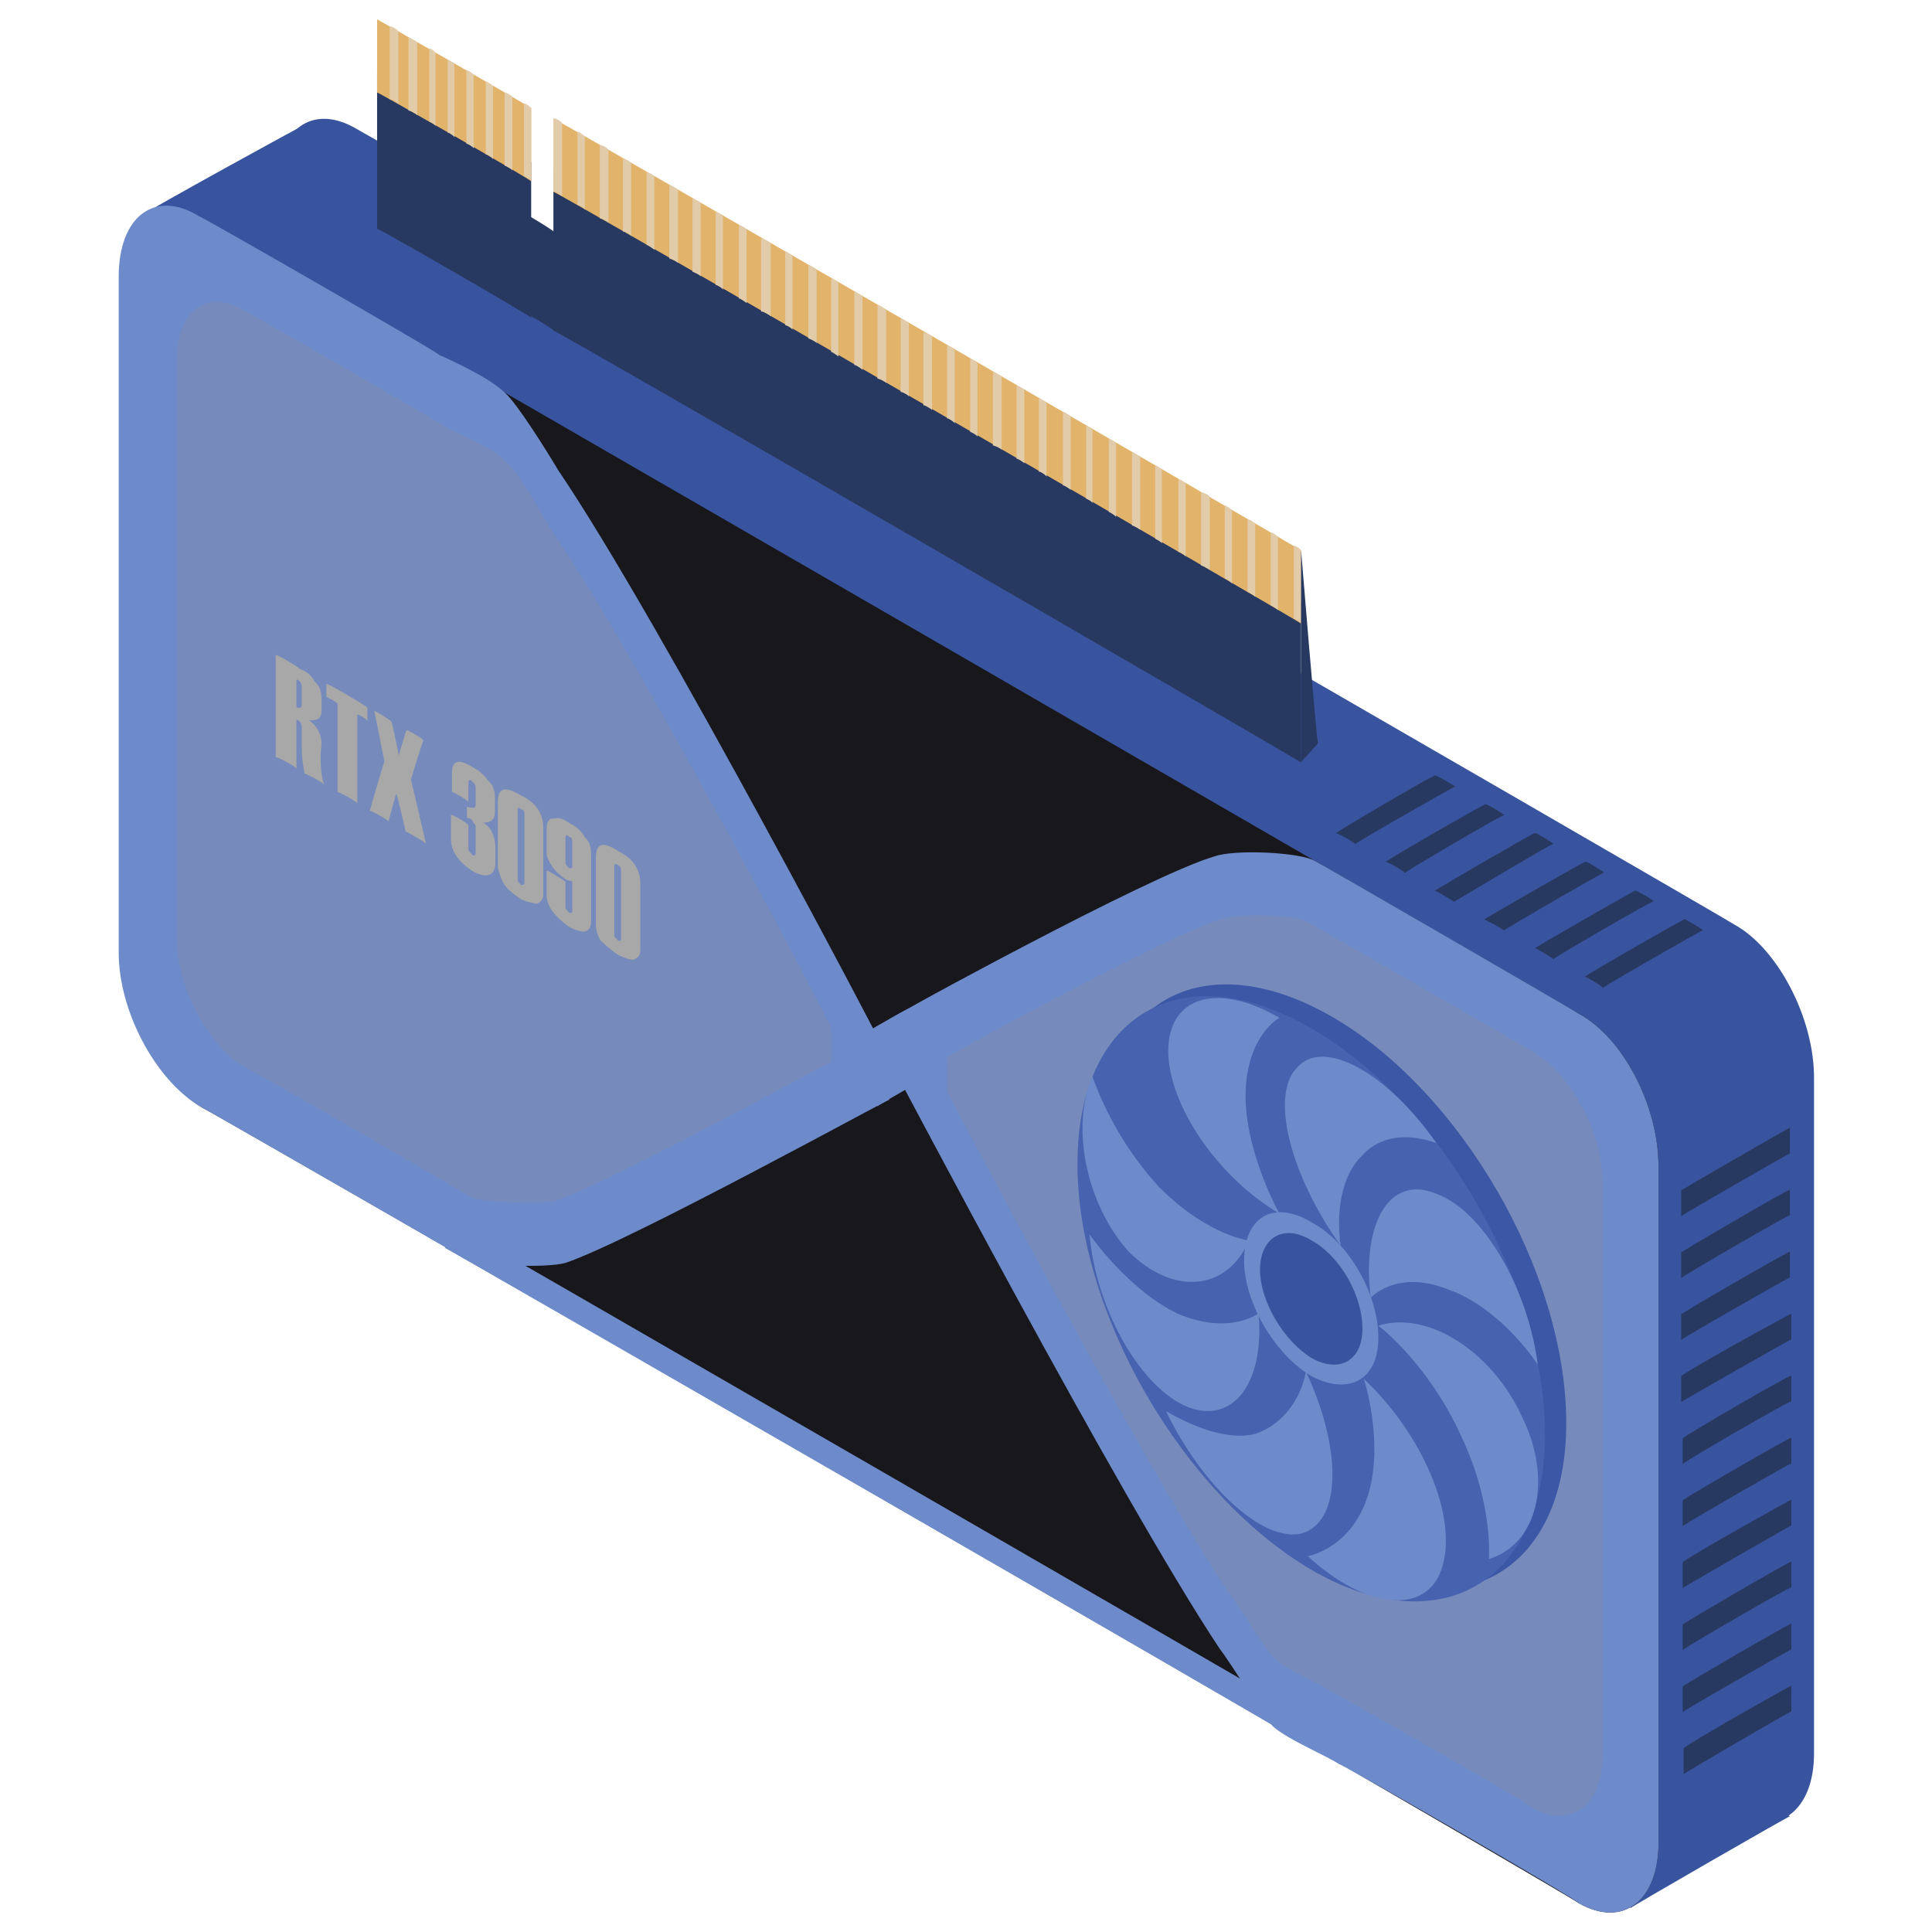 <svg xmlns="http://www.w3.org/2000/svg" version="1.1" xmlns:xlink="http://www.w3.org/1999/xlink" width="100%" height="100%" id="svgWorkerArea" viewBox="0 0 400 400" xmlns:artdraw="https://artdraw.muisca.co" style="background: white;"><defs id="defsdoc"><pattern id="patternBool" x="0" y="0" width="10" height="10" patternUnits="userSpaceOnUse" patternTransform="rotate(35)"><circle cx="5" cy="5" r="4" style="stroke: none;fill: #ff000070;"></circle></pattern></defs><g id="fileImp-538851784" class="cosito"><path id="pathImp-121632625" fill="#39549F" class="grouped" d="M375.575 223.087C375.575 210.765 368.075 196.365 359.075 191.415 359.075 191.165 73.975 26.565 73.975 26.775 64.675 21.165 57.075 26.765 57.075 39.31 57.075 39.165 57.075 179.165 57.075 179.263 57.075 191.165 64.675 205.265 73.975 210.936 73.975 210.765 359.075 375.365 359.075 375.576 368.075 380.465 375.575 374.965 375.575 363.04 375.575 362.865 375.575 222.865 375.575 223.087 375.575 222.865 375.575 222.865 375.575 223.087"></path><path id="pathImp-44731788" fill="#39549F" class="grouped" d="M29.475 44.539C29.475 44.165 63.475 25.465 63.475 25.631 63.475 25.465 71.875 40.665 71.875 40.984 71.875 40.665 57.075 60.165 57.075 60.495 57.075 60.165 29.475 44.165 29.475 44.539 29.475 44.165 29.475 44.165 29.475 44.539M337.575 395.055C337.575 394.865 370.575 375.865 370.575 376.054 370.575 375.865 340.775 356.765 340.775 356.865 340.775 356.765 337.575 394.865 337.575 395.055 337.575 394.865 337.575 394.865 337.575 395.055"></path><path id="pathImp-993792285" fill="#18171C" class="grouped" d="M343.375 241.548C343.375 228.965 336.075 214.865 326.875 209.886 326.875 209.765 41.975 45.065 41.975 45.246 32.675 39.765 25.075 45.165 25.075 57.771 25.075 57.565 25.075 197.365 25.075 197.735 25.075 209.765 32.675 223.865 41.975 229.397 41.975 228.965 326.875 393.465 326.875 394.037 336.075 399.265 343.375 393.465 343.375 381.511 343.375 381.165 343.375 241.265 343.375 241.548 343.375 241.265 343.375 241.265 343.375 241.548"></path><path id="pathImp-494081442" fill="#6D8ACA" class="grouped" d="M184.075 219.345C184.075 218.965 136.675 128.465 115.575 97.354 113.575 93.965 107.175 83.665 104.575 81.346 101.475 78.265 93.575 74.665 91.075 73.54 91.075 73.165 41.175 44.465 41.175 44.757 32.075 39.165 24.575 44.765 24.575 57.293 24.575 56.965 24.575 196.965 24.575 197.246 24.575 209.265 32.075 223.365 41.175 228.918 41.175 228.865 96.075 260.365 96.075 260.528 98.675 261.965 112.875 262.665 117.075 261.464 130.075 257.165 184.075 227.465 184.075 227.723 184.075 227.465 184.075 218.965 184.075 219.345 184.075 218.965 184.075 218.965 184.075 219.345M172.075 212.776C172.075 212.365 132.075 135.665 113.675 109.069 112.175 106.265 106.975 97.265 104.575 95.452 102.075 92.765 95.175 89.965 92.975 88.82 92.975 88.665 50.575 64.065 50.575 64.351 42.875 59.665 36.575 64.165 36.575 75.006 36.575 74.665 36.575 193.765 36.575 193.993 36.575 204.265 42.875 216.265 50.575 220.915 50.575 220.465 97.375 247.665 97.375 247.795 99.575 248.865 111.575 249.465 115.075 248.585 126.375 244.765 172.075 219.665 172.075 219.906 172.075 219.665 172.075 212.365 172.075 212.776 172.075 212.365 172.075 212.365 172.075 212.776"></path><path id="pathImp-278560492" fill="#6D8ACA" class="grouped" d="M184.075 219.449C184.075 219.265 231.575 309.865 252.575 341.44 254.875 344.365 260.875 354.365 263.575 357.458 266.775 360.265 274.575 363.465 277.275 365.264 277.275 364.865 326.875 393.465 326.875 394.037 336.075 399.265 343.375 393.465 343.375 381.511 343.375 381.165 343.375 241.265 343.375 241.548 343.375 228.965 336.075 214.865 326.875 209.886 326.875 209.765 272.275 178.165 272.275 178.266 269.375 176.465 255.575 175.765 251.375 177.33 238.075 181.165 184.075 210.765 184.075 211.071 184.075 210.765 184.075 219.265 184.075 219.449 184.075 219.265 184.075 219.265 184.075 219.449M196.075 226.018C196.075 225.865 236.375 302.765 254.375 329.725 256.275 331.965 261.375 340.665 263.775 343.342 266.375 345.765 273.075 348.465 275.275 349.984 275.275 349.865 317.575 373.865 317.575 374.443 325.075 378.465 331.775 373.865 331.775 363.788 331.775 363.465 331.775 244.465 331.775 244.812 331.775 234.365 325.075 222.265 317.575 217.89 317.575 217.765 270.875 190.965 270.875 191.009 268.775 189.465 256.875 188.965 253.075 190.209 241.975 193.465 196.075 218.665 196.075 218.898 196.075 218.665 196.075 225.865 196.075 226.018 196.075 225.865 196.075 225.865 196.075 226.018"></path><path id="pathImp-12355831" fill="rgb(145, 145, 145)" fill-opacity="0.25" class="grouped" d="M172.075 212.776C172.075 212.365 132.075 135.665 113.675 109.069 112.175 106.265 106.975 97.265 104.575 95.452 102.075 92.765 95.175 89.965 92.975 88.82 92.975 88.665 50.575 64.065 50.575 64.351 42.875 59.665 36.575 64.165 36.575 75.006 36.575 74.665 36.575 193.765 36.575 193.993 36.575 204.265 42.875 216.265 50.575 220.915 50.575 220.465 97.375 247.665 97.375 247.795 99.575 248.865 111.575 249.465 115.075 248.585 126.375 244.765 172.075 219.665 172.075 219.906 172.075 219.665 172.075 212.365 172.075 212.776 172.075 212.365 172.075 212.365 172.075 212.776M196.075 226.018C196.075 225.865 236.375 302.765 254.375 329.725 256.275 331.965 261.375 340.665 263.775 343.342 266.375 345.765 273.075 348.465 275.275 349.984 275.275 349.865 317.575 373.865 317.575 374.443 325.075 378.465 331.775 373.865 331.775 363.788 331.775 363.465 331.775 244.465 331.775 244.812 331.775 234.365 325.075 222.265 317.575 217.89 317.575 217.765 270.875 190.965 270.875 191.009 268.775 189.465 256.875 188.965 253.075 190.209 241.975 193.465 196.075 218.665 196.075 218.898 196.075 218.665 196.075 225.865 196.075 226.018 196.075 225.865 196.075 225.865 196.075 226.018"></path><path id="pathImp-84951558" fill="#6D8ACA" class="grouped" d="M187.675 209.096C187.675 208.865 174.575 216.365 174.575 216.694 174.575 216.365 181.675 228.865 181.675 229.043 181.675 228.865 192.875 222.465 192.875 222.661 192.875 222.465 187.675 208.865 187.675 209.096 187.675 208.865 187.675 208.865 187.675 209.096"></path><path id="pathImp-252111475" fill="#A8A8A8" class="grouped" d="M67.175 162.518C67.175 162.165 63.075 159.965 63.075 160.2 62.875 159.165 62.475 157.265 62.475 154.722 62.475 154.465 62.475 154.465 62.475 154.69 62.475 154.465 62.475 153.265 62.475 153.443 62.475 153.265 62.475 150.465 62.475 150.772 62.475 149.765 62.075 149.165 61.375 148.974 61.375 148.765 61.375 158.765 61.375 159.108 61.375 158.765 57.075 156.465 57.075 156.79 57.075 156.465 57.075 135.265 57.075 135.658 57.075 135.265 62.075 138.265 62.075 138.517 63.475 138.965 64.375 139.765 65.175 141.126 66.075 141.965 66.575 142.965 66.575 144.691 66.575 144.465 66.575 146.965 66.575 147.227 66.575 148.765 65.575 149.265 63.975 149.119 65.575 150.265 66.575 151.965 66.575 154.056 66.575 153.965 66.375 156.165 66.375 156.333 66.375 159.465 66.675 161.465 67.175 162.518 67.175 162.165 67.175 162.165 67.175 162.518M62.475 146.001C62.475 145.765 62.475 142.165 62.475 142.508 62.475 141.465 62.075 140.765 61.375 140.689 61.375 140.465 61.375 146.165 61.375 146.406 62.075 146.765 62.475 146.465 62.475 146.001 62.475 145.765 62.475 145.765 62.475 146.001M76.075 149.275C76.075 148.965 73.975 147.665 73.975 147.976 73.975 147.665 73.975 165.965 73.975 166.353 73.975 165.965 69.875 163.765 69.875 164.035 69.875 163.765 69.875 145.465 69.875 145.658 69.875 145.465 67.575 144.165 67.575 144.358 67.575 144.165 67.575 141.265 67.575 141.604 67.575 141.265 76.075 146.265 76.075 146.52 76.075 146.265 76.075 148.965 76.075 149.275 76.075 148.965 76.075 148.965 76.075 149.275M88.175 174.659C88.175 174.465 83.975 171.965 83.975 172.164 83.975 171.965 82.075 163.965 82.075 164.305 82.075 163.965 80.475 169.765 80.475 170.106 80.475 169.765 76.575 167.665 76.575 167.892 76.575 167.665 79.575 157.465 79.575 157.705 79.575 157.465 77.475 146.965 77.475 147.227 77.475 146.965 81.075 149.265 81.075 149.462 81.075 149.265 82.575 156.165 82.575 156.416 82.575 156.165 84.175 150.965 84.175 151.208 84.175 150.965 87.675 152.965 87.675 153.298 87.675 152.965 85.075 161.265 85.075 161.499 85.075 161.265 88.175 174.465 88.175 174.659 88.175 174.465 88.175 174.465 88.175 174.659M93.375 168.734C93.375 168.465 96.975 170.465 96.975 170.865 96.975 170.465 96.975 175.765 96.975 175.875 96.975 176.165 97.375 176.465 97.875 177.07 98.075 177.265 98.475 176.965 98.475 176.717 98.475 176.465 98.475 171.465 98.475 171.821 98.575 171.165 98.475 170.665 98.075 170.47 97.875 169.765 97.375 169.265 96.675 169.378 96.675 169.265 96.675 166.765 96.675 166.998 97.975 167.465 98.475 167.265 98.475 166.748 98.475 166.665 98.475 162.765 98.475 163.006 98.475 162.465 98.075 161.965 97.875 161.956 97.375 161.265 96.975 161.265 96.975 162.154 96.975 161.965 96.975 165.765 96.975 166.042 96.975 165.765 93.575 163.765 93.575 163.983 93.575 163.765 93.575 159.765 93.575 160.065 93.575 157.465 94.875 156.965 97.975 158.911 99.075 159.465 100.075 160.265 101.075 161.624 102.075 162.465 102.475 163.765 102.475 165.241 102.475 164.965 102.475 167.965 102.475 168.141 102.475 169.665 101.675 170.265 100.075 170.345 101.675 171.265 102.575 173.265 102.575 175.5 102.575 175.265 102.575 178.465 102.575 178.64 102.575 181.265 100.875 181.965 97.975 180.438 94.875 178.465 93.375 176.165 93.375 173.775 93.375 173.465 93.375 168.465 93.375 168.734 93.375 168.465 93.375 168.465 93.375 168.734M103.075 179.658C103.075 179.465 103.075 165.965 103.075 166.052 103.075 162.965 104.575 162.765 107.875 164.68 111.075 166.265 112.475 168.465 112.475 171.447 112.475 171.265 112.475 184.965 112.475 185.043 112.475 185.965 112.175 186.765 111.075 187.122 110.375 186.965 109.175 186.765 107.875 186.176 106.575 185.265 105.175 184.265 104.475 183.224 103.675 181.965 103.375 180.765 103.075 179.658 103.075 179.465 103.075 179.465 103.075 179.658M108.575 182.974C108.575 182.665 108.575 168.265 108.575 168.578 108.575 167.965 108.475 167.665 107.875 167.569 107.375 166.965 107.175 167.265 107.175 167.798 107.175 167.665 107.175 181.965 107.175 182.205 107.175 182.465 107.375 182.665 107.875 183.234 108.475 183.265 108.575 182.965 108.575 182.974 108.575 182.665 108.575 182.665 108.575 182.974M113.175 180.303C113.175 179.965 117.075 182.465 117.075 182.558 117.075 182.465 117.075 187.665 117.075 187.943 117.075 188.265 117.475 188.465 117.875 189.024 118.375 188.965 118.475 188.965 118.475 188.712 118.475 188.465 118.475 182.265 118.475 182.434 118.375 182.465 117.575 182.265 117.075 182.028 115.875 181.165 115.075 180.465 114.475 179.627 113.675 178.465 113.175 177.465 113.175 176.561 113.175 176.465 113.175 171.265 113.175 171.634 113.175 170.265 113.675 169.265 114.575 169.524 115.475 169.265 116.375 169.265 117.875 170.438 119.075 170.965 120.375 171.965 121.075 173.349 122.075 174.165 122.375 175.465 122.375 176.893 122.375 176.765 122.375 190.265 122.375 190.51 122.375 193.165 120.975 193.465 117.875 191.934 114.875 189.765 113.175 187.665 113.175 185.251 113.175 184.965 113.175 179.965 113.175 180.303 113.175 179.965 113.175 179.965 113.175 180.303M118.475 179.471C118.475 179.165 118.475 174.165 118.475 174.399 118.475 173.765 118.375 173.265 117.875 173.328 117.475 172.765 117.075 172.765 117.075 173.63 117.075 173.265 117.075 178.465 117.075 178.702 117.075 178.965 117.475 179.465 117.875 179.783 118.375 179.765 118.475 179.765 118.475 179.471 118.475 179.165 118.475 179.165 118.475 179.471M123.375 191.238C123.375 190.965 123.375 177.465 123.375 177.631 123.375 174.465 124.875 174.165 128.075 176.259 131.075 177.765 132.575 179.965 132.575 183.016 132.575 182.665 132.575 196.365 132.575 196.622 132.575 197.765 132.075 198.365 131.175 198.691 130.575 198.765 129.375 198.365 128.075 197.755 126.575 196.865 125.575 195.765 124.375 194.793 123.575 193.465 123.375 192.265 123.375 191.238 123.375 190.965 123.375 190.965 123.375 191.238M128.575 194.554C128.575 194.165 128.575 179.765 128.575 180.157 128.575 179.465 128.175 179.165 128.075 179.139 127.475 178.765 127.175 178.765 127.175 179.378 127.175 179.165 127.175 193.465 127.175 193.774 127.175 193.965 127.475 194.165 128.075 194.814 128.175 194.865 128.575 194.865 128.575 194.554 128.575 194.165 128.575 194.165 128.575 194.554"></path><path id="pathImp-583605855" fill="#3B57A6" class="grouped" d="M275.875 210.561C302.375 225.865 324.275 263.365 324.275 294.643 324.275 325.365 302.375 337.865 275.875 322.667 248.675 306.965 227.075 269.365 227.075 238.585 227.075 207.465 248.675 194.865 275.875 210.561 275.875 210.365 275.875 210.365 275.875 210.561"></path><path id="pathImp-755728850" fill="#4762AF" class="grouped" d="M271.575 212.963C298.075 228.165 319.875 265.865 319.875 297.034 319.875 327.665 298.075 340.365 271.575 325.058 244.875 309.365 223.075 271.865 223.075 240.987 223.075 209.865 244.875 197.365 271.575 212.963 271.575 212.765 271.575 212.765 271.575 212.963"></path><path id="pathImp-908988206" fill="#6D8ACA" class="grouped" d="M271.575 253.075C279.275 257.165 285.375 267.965 285.375 276.983 285.375 285.665 279.275 288.965 271.575 284.945 263.775 280.365 257.575 269.465 257.575 261.048 257.575 251.865 263.775 248.365 271.575 253.075 271.575 252.865 271.575 252.865 271.575 253.075"></path><path id="pathImp-310616183" fill="#39549F" class="grouped" d="M271.575 256.838C277.275 259.965 282.075 267.965 282.075 275.102 282.075 281.765 277.275 284.365 271.575 281.182 265.775 277.665 260.875 269.365 260.875 262.93 260.875 256.165 265.775 253.265 271.575 256.838 271.575 256.465 271.575 256.465 271.575 256.838"></path><path id="pathImp-489592653" fill="#6D8ACA" class="grouped" d="M264.875 210.717C252.075 203.265 241.875 206.265 241.875 217.609 241.875 228.665 252.075 243.765 264.875 251.236 261.075 244.165 257.875 234.665 257.875 226.964 257.875 218.665 261.075 213.165 264.875 210.717 264.875 210.465 264.875 210.465 264.875 210.717M297.375 236.662C287.075 221.865 273.875 214.865 268.575 220.998 262.875 226.765 267.075 243.165 277.575 257.94 276.575 250.865 277.775 243.365 281.875 239.406 285.775 234.865 291.875 234.665 297.375 236.662 297.375 236.465 297.375 236.465 297.375 236.662"></path><path id="pathImp-736367887" fill="#6D8ACA" class="grouped" d="M318.375 282.534C316.375 266.765 307.075 250.665 297.375 247.15 287.875 243.165 281.875 252.865 283.775 268.657 287.375 265.365 293.075 264.165 300.075 267.067 306.875 269.465 313.875 275.865 318.375 282.534 318.375 282.365 318.375 282.365 318.375 282.534"></path><path id="pathImp-637164335" fill="#6D8ACA" class="grouped" d="M308.275 322.782C318.375 319.665 321.575 306.365 315.075 293.24 308.875 279.765 295.575 271.265 285.375 274.457 290.875 278.865 297.775 286.965 302.375 297.003 306.875 306.365 308.575 315.865 308.275 322.782 308.275 322.365 308.275 322.365 308.275 322.782M270.775 322.2C282.875 333.365 295.575 334.465 298.575 324.497 301.875 313.865 294.375 296.765 282.375 285.486 284.575 292.865 285.575 302.665 283.075 310.038 280.775 316.965 275.875 320.965 270.775 322.2 270.775 322.165 270.775 322.165 270.775 322.2"></path><path id="pathImp-106574314" fill="#6D8ACA" class="grouped" d="M241.375 292.128C249.075 307.965 261.575 319.465 269.575 317.47 277.775 314.965 277.875 299.965 270.375 283.979 269.375 289.465 265.775 294.865 259.875 296.878 254.175 298.265 247.075 295.465 241.375 292.128 241.375 291.665 241.375 291.665 241.375 292.128"></path><path id="pathImp-744210842" fill="#6D8ACA" class="grouped" d="M225.575 255.581C226.875 270.465 235.475 286.365 245.175 290.995 254.875 295.365 261.875 286.865 260.575 271.921 256.875 274.365 250.675 274.965 243.675 271.921 236.675 268.465 230.075 261.765 225.575 255.581 225.575 255.365 225.575 255.365 225.575 255.581"></path><path id="pathImp-129301252" fill="#6D8ACA" class="grouped" d="M226.175 222.879C221.575 233.365 224.975 249.465 233.675 259.135 242.875 268.265 253.975 267.365 258.575 256.869 253.375 255.865 246.475 252.365 239.875 245.654 233.675 238.865 229.075 230.965 226.175 222.879 226.175 222.465 226.175 222.465 226.175 222.879"></path><path id="pathImp-707693358" fill="#283961" class="grouped" d="M109.975 33.573C109.975 33.265 78.075 15.065 78.075 15.164 78.075 15.065 78.075 47.065 78.075 47.366 78.075 47.065 109.975 65.465 109.975 65.786 109.975 65.465 109.975 33.265 109.975 33.573 109.975 33.265 109.975 33.265 109.975 33.573"></path><path id="pathImp-939780639" fill="#E2B36B" class="grouped" d="M109.975 22.419C109.975 22.165 78.075 3.965 78.075 4 78.075 3.965 78.075 18.965 78.075 19.145 78.075 18.965 109.975 37.165 109.975 37.554 109.975 37.165 109.975 22.165 109.975 22.419 109.975 22.165 109.975 22.165 109.975 22.419"></path><path id="pathImp-431597253" fill="#E1CBA9" class="grouped" d="M82.475 6.505C82.475 6.165 80.675 5.165 80.675 5.559 80.675 5.165 80.675 20.165 80.675 20.704 80.675 20.165 82.475 21.165 82.475 21.65 82.475 21.165 82.475 6.165 82.475 6.505 82.475 6.165 82.475 6.165 82.475 6.505M86.375 8.782C86.375 8.565 84.575 7.665 84.575 7.836 84.575 7.665 84.575 22.665 84.575 22.97 84.575 22.665 86.375 23.565 86.375 23.927 86.375 23.565 86.375 8.565 86.375 8.782 86.375 8.565 86.375 8.565 86.375 8.782M90.175 11.058C90.175 10.665 88.875 9.765 88.875 10.102 88.875 9.765 88.875 24.965 88.875 25.247 88.875 24.965 90.175 25.765 90.175 26.192 90.175 25.765 90.175 10.665 90.175 11.058 90.175 10.665 90.175 10.665 90.175 11.058M94.075 13.324C94.075 13.065 92.675 12.165 92.675 12.378 92.675 12.165 92.675 27.165 92.675 27.523 92.675 27.165 94.075 28.165 94.075 28.469 94.075 28.165 94.075 13.065 94.075 13.324 94.075 13.065 94.075 13.065 94.075 13.324M98.075 15.601C98.075 15.265 96.575 14.265 96.575 14.644 96.575 14.265 96.575 29.565 96.575 29.789 96.575 29.565 98.075 30.465 98.075 30.745 98.075 30.465 98.075 15.265 98.075 15.601 98.075 15.265 98.075 15.265 98.075 15.601M102.075 17.866C102.075 17.665 100.575 16.665 100.575 16.921 100.575 16.665 100.575 31.665 100.575 32.066 100.575 31.665 102.075 32.665 102.075 33.011 102.075 32.665 102.075 17.665 102.075 17.866 102.075 17.665 102.075 17.665 102.075 17.866M106.075 20.143C106.075 19.765 104.475 18.965 104.475 19.197 104.475 18.965 104.475 34.165 104.475 34.342 104.475 34.165 106.075 35.065 106.075 35.288 106.075 35.065 106.075 19.765 106.075 20.143 106.075 19.765 106.075 19.765 106.075 20.143M109.975 22.419C109.975 22.165 108.475 21.165 108.475 21.463 108.475 21.165 108.475 36.265 108.475 36.608 108.475 36.265 109.975 37.165 109.975 37.554 109.975 37.165 109.975 22.165 109.975 22.419 109.975 22.165 109.975 22.165 109.975 22.419"></path><path id="pathImp-48819252" fill="#283961" class="grouped" d="M114.575 47.907C114.575 47.665 105.975 42.465 105.975 42.834 105.975 42.465 105.975 63.165 105.975 63.405 105.975 63.165 114.575 67.965 114.575 68.467 114.575 67.965 114.575 47.665 114.575 47.907 114.575 47.665 114.575 47.665 114.575 47.907M269.375 124.567C269.375 124.265 114.575 34.665 114.575 35.163 114.575 34.665 114.575 67.965 114.575 68.467 114.575 67.965 269.375 157.665 269.375 157.861 269.375 157.665 269.375 124.265 269.375 124.567 269.375 124.265 269.375 124.265 269.375 124.567"></path><path id="pathImp-529893982" fill="#E2B36B" class="grouped" d="M269.375 113.985C269.375 113.665 114.575 24.165 114.575 24.581 114.575 24.165 114.575 39.265 114.575 39.716 114.575 39.265 269.375 128.765 269.375 129.12 269.375 128.765 269.375 113.665 269.375 113.985 269.375 113.665 269.375 113.665 269.375 113.985"></path><path id="pathImp-750771200" fill="#E1CBA9" class="grouped" d="M116.375 25.538C116.375 25.165 114.575 24.165 114.575 24.581 114.575 24.165 114.575 39.265 114.575 39.726 114.575 39.265 116.375 40.565 116.375 40.683 116.375 40.565 116.375 25.165 116.375 25.538 116.375 25.165 116.375 25.165 116.375 25.538M121.075 28.303C121.075 28.165 119.575 26.965 119.575 27.346 119.575 26.965 119.575 42.165 119.575 42.491 119.575 42.165 121.075 43.165 121.075 43.437 121.075 43.165 121.075 28.165 121.075 28.303 121.075 28.165 121.075 28.165 121.075 28.303M125.975 31.057C125.975 30.665 124.175 29.765 124.175 30.111 124.175 29.765 124.175 45.065 124.175 45.256 124.175 45.065 125.975 45.765 125.975 46.202 125.975 45.765 125.975 30.665 125.975 31.057 125.975 30.665 125.975 30.665 125.975 31.057M130.675 33.822C130.675 33.465 128.975 32.665 128.975 32.876 128.975 32.665 128.975 47.665 128.975 48.021 128.975 47.665 130.675 48.465 130.675 48.967 130.675 48.465 130.675 33.465 130.675 33.822 130.675 33.465 130.675 33.465 130.675 33.822M135.475 36.587C135.475 36.265 133.875 35.465 133.875 35.641 133.875 35.465 133.875 50.465 133.875 50.786 133.875 50.465 135.475 51.665 135.475 51.732 135.475 51.665 135.475 36.265 135.475 36.587 135.475 36.265 135.475 36.265 135.475 36.587M140.375 39.352C140.375 39.165 138.575 38.065 138.575 38.406 138.575 38.065 138.575 53.465 138.575 53.551 138.575 53.465 140.375 54.165 140.375 54.497 140.375 54.165 140.375 39.165 140.375 39.352 140.375 39.165 140.375 39.165 140.375 39.352M145.075 42.117C145.075 41.765 143.375 40.965 143.375 41.171 143.375 40.965 143.375 56.165 143.375 56.316 143.375 56.165 145.075 56.965 145.075 57.262 145.075 56.965 145.075 41.765 145.075 42.117 145.075 41.765 145.075 41.765 145.075 42.117M149.675 44.882C149.675 44.565 148.175 43.665 148.175 43.936 148.175 43.665 148.175 58.765 148.175 59.071 148.175 58.765 149.675 59.665 149.675 60.027 149.675 59.665 149.675 44.565 149.675 44.882 149.675 44.565 149.675 44.565 149.675 44.882M154.575 47.647C154.575 47.165 152.975 46.465 152.975 46.701 152.975 46.465 152.975 61.565 152.975 61.836 152.975 61.565 154.575 62.665 154.575 62.792 154.575 62.665 154.575 47.165 154.575 47.647 154.575 47.165 154.575 47.165 154.575 47.647M159.575 50.412C159.575 50.265 157.575 49.165 157.575 49.456 157.575 49.165 157.575 64.165 157.575 64.6 157.575 64.165 159.575 65.265 159.575 65.557 159.575 65.265 159.575 50.265 159.575 50.412 159.575 50.265 159.575 50.265 159.575 50.412M164.075 53.177C164.075 52.965 162.575 51.665 162.575 52.221 162.575 51.665 162.575 67.165 162.575 67.365 162.575 67.165 164.075 67.965 164.075 68.322 164.075 67.965 164.075 52.965 164.075 53.177 164.075 52.965 164.075 52.965 164.075 53.177M169.075 55.942C169.075 55.665 167.375 54.665 167.375 54.986 167.375 54.665 167.375 69.965 167.375 70.13 167.375 69.965 169.075 70.765 169.075 71.076 169.075 70.765 169.075 55.665 169.075 55.942 169.075 55.665 169.075 55.665 169.075 55.942M173.575 58.707C173.575 58.165 172.075 57.565 172.075 57.751 172.075 57.565 172.075 72.665 172.075 72.895 172.075 72.665 173.575 73.765 173.575 73.841 173.575 73.765 173.575 58.165 173.575 58.707 173.575 58.165 173.575 58.165 173.575 58.707M178.575 61.461C178.575 61.165 176.875 60.165 176.875 60.516 176.875 60.165 176.875 75.265 176.875 75.66 176.875 75.265 178.575 76.465 178.575 76.606 178.575 76.465 178.575 61.165 178.575 61.461 178.575 61.165 178.575 61.165 178.575 61.461M183.475 64.226C183.475 64.065 181.675 62.765 181.675 63.281 181.675 62.765 181.675 78.265 181.675 78.425 181.675 78.265 183.475 78.965 183.475 79.371 183.475 78.965 183.475 64.065 183.475 64.226 183.475 64.065 183.475 64.065 183.475 64.226M188.175 66.991C188.175 66.765 186.475 65.765 186.475 66.045 186.475 65.765 186.475 80.965 186.475 81.19 186.475 80.965 188.175 81.765 188.175 82.136 188.175 81.765 188.175 66.765 188.175 66.991 188.175 66.765 188.175 66.765 188.175 66.991M192.975 69.756C192.975 69.465 191.175 68.665 191.175 68.81 191.175 68.665 191.175 83.665 191.175 83.955 191.175 83.665 192.975 84.765 192.975 84.901 192.975 84.765 192.975 69.465 192.975 69.756 192.975 69.465 192.975 69.465 192.975 69.756M197.675 72.521C197.675 72.465 196.075 71.265 196.075 71.575 196.075 71.265 196.075 86.265 196.075 86.72 196.075 86.265 197.675 87.465 197.675 87.666 197.675 87.465 197.675 72.465 197.675 72.521 197.675 72.465 197.675 72.465 197.675 72.521M202.375 75.286C202.375 75.165 200.875 73.965 200.875 74.34 200.875 73.965 200.875 89.265 200.875 89.475 200.875 89.265 202.375 90.165 202.375 90.431 202.375 90.165 202.375 75.165 202.375 75.286 202.375 75.165 202.375 75.165 202.375 75.286M207.375 78.051C207.375 77.765 205.575 76.965 205.575 77.105 205.575 76.965 205.575 92.165 205.575 92.24 205.575 92.165 207.375 92.765 207.375 93.196 207.375 92.765 207.375 77.765 207.375 78.051 207.375 77.765 207.375 77.765 207.375 78.051M212.075 80.816C212.075 80.465 210.475 79.765 210.475 79.86 210.475 79.765 210.475 94.765 210.475 95.005 210.475 94.765 212.075 95.765 212.075 95.961 212.075 95.765 212.075 80.465 212.075 80.816 212.075 80.465 212.075 80.465 212.075 80.816M216.675 83.581C216.675 83.165 215.075 82.265 215.075 82.625 215.075 82.265 215.075 97.265 215.075 97.77 215.075 97.265 216.675 98.465 216.675 98.726 216.675 98.465 216.675 83.165 216.675 83.581 216.675 83.165 216.675 83.165 216.675 83.581M221.675 86.346C221.675 86.165 220.075 84.965 220.075 85.39 220.075 84.965 220.075 100.265 220.075 100.535 220.075 100.265 221.675 101.265 221.675 101.481 221.675 101.265 221.675 86.165 221.675 86.346 221.675 86.165 221.675 86.165 221.675 86.346M226.175 89.111C226.175 88.765 224.875 87.965 224.875 88.155 224.875 87.965 224.875 103.165 224.875 103.3 224.875 103.165 226.175 103.765 226.175 104.246 226.175 103.765 226.175 88.765 226.175 89.111 226.175 88.765 226.175 88.765 226.175 89.111M231.075 91.866C231.075 91.465 229.575 90.765 229.575 90.92 229.575 90.765 229.575 105.765 229.575 106.065 229.575 105.765 231.075 106.965 231.075 107.01 231.075 106.965 231.075 91.465 231.075 91.866 231.075 91.465 231.075 91.465 231.075 91.866M236.075 94.63C236.075 94.465 234.375 93.465 234.375 93.685 234.375 93.465 234.375 108.665 234.375 108.83 234.375 108.665 236.075 109.465 236.075 109.775 236.075 109.465 236.075 94.465 236.075 94.63 236.075 94.465 236.075 94.465 236.075 94.63M240.575 97.395C240.575 97.265 239.175 95.965 239.175 96.45 239.175 95.965 239.175 111.465 239.175 111.594 239.175 111.465 240.575 112.265 240.575 112.54 240.575 112.265 240.575 97.265 240.575 97.395 240.575 97.265 240.575 97.265 240.575 97.395M245.475 100.16C245.475 99.965 243.975 98.965 243.975 99.215 243.975 98.965 243.975 113.965 243.975 114.36 243.975 113.965 245.475 114.965 245.475 115.305 245.475 114.965 245.475 99.965 245.475 100.16 245.475 99.965 245.475 99.965 245.475 100.16M250.475 102.925C250.475 102.465 248.675 101.765 248.675 101.98 248.675 101.765 248.675 116.965 248.675 117.124 248.675 116.965 250.475 117.765 250.475 118.07 250.475 117.765 250.475 102.465 250.475 102.925 250.475 102.465 250.475 102.465 250.475 102.925M255.075 105.691C255.075 105.465 253.575 104.465 253.575 104.745 253.575 104.465 253.575 119.465 253.575 119.879 253.575 119.465 255.075 120.665 255.075 120.835 255.075 120.665 255.075 105.465 255.075 105.691 255.075 105.465 255.075 105.465 255.075 105.691M259.875 108.455C259.875 108.265 258.275 107.265 258.275 107.509 258.275 107.265 258.275 122.265 258.275 122.644 258.275 122.265 259.875 123.465 259.875 123.6 259.875 123.465 259.875 108.265 259.875 108.455 259.875 108.265 259.875 108.265 259.875 108.455M264.575 111.22C264.575 110.965 263.075 109.965 263.075 110.264 263.075 109.965 263.075 125.165 263.075 125.409 263.075 125.165 264.575 126.165 264.575 126.365 264.575 126.165 264.575 110.965 264.575 111.22 264.575 110.965 264.575 110.965 264.575 111.22M269.375 113.985C269.375 113.665 267.875 112.765 267.875 113.029 267.875 112.765 267.875 127.965 267.875 128.174 267.875 127.965 269.375 128.765 269.375 129.13 269.375 128.765 269.375 113.665 269.375 113.985 269.375 113.665 269.375 113.665 269.375 113.985"></path><path id="pathImp-440996553" fill="#283961" class="grouped" d="M269.375 113.985C269.375 113.665 272.575 153.465 272.875 153.807 273.375 153.465 269.375 157.665 269.375 157.861"></path><path id="pathImp-944791347" fill="#6D8ACA" class="grouped" d="M269.375 354.88C269.375 354.765 92.175 252.365 92.175 252.556 92.175 252.365 92.175 258.265 92.175 258.397 92.175 258.265 269.375 360.265 269.375 360.722 269.375 360.265 269.375 354.765 269.375 354.88 269.375 354.765 269.375 354.765 269.375 354.88"></path><path id="pathImp-839711468" fill="#283961" class="grouped" d="M297.075 160.553C297.075 160.265 276.575 172.265 276.575 172.517 276.575 172.265 280.575 174.465 280.575 174.794 280.575 174.465 301.275 162.765 301.275 162.829 301.275 162.765 297.075 160.265 297.075 160.553 297.075 160.265 297.075 160.265 297.075 160.553M307.575 166.509C307.575 166.265 286.875 178.165 286.875 178.463 286.875 178.165 290.875 180.465 290.875 180.739 290.875 180.465 311.375 168.465 311.375 168.786 311.375 168.465 307.575 166.265 307.575 166.509 307.575 166.265 307.575 166.265 307.575 166.509M317.775 172.465C317.775 172.265 297.075 184.265 297.075 184.419 297.075 184.265 301.075 186.665 301.075 186.696 301.075 186.665 321.575 174.465 321.575 174.731 321.575 174.465 317.775 172.265 317.775 172.465 317.775 172.265 317.775 172.265 317.775 172.465M328.275 178.411C328.275 178.165 307.275 190.265 307.275 190.375 307.275 190.265 311.375 192.465 311.375 192.641 311.375 192.465 332.075 180.465 332.075 180.688 332.075 180.465 328.275 178.165 328.275 178.411 328.275 178.165 328.275 178.165 328.275 178.411M338.575 184.367C338.575 184.265 317.775 196.165 317.775 196.321 317.775 196.165 321.575 198.365 321.575 198.597 321.575 198.365 342.375 186.265 342.375 186.644 342.375 186.265 338.575 184.265 338.575 184.367 338.575 184.265 338.575 184.265 338.575 184.367M348.775 190.313C348.775 190.165 328.075 201.965 328.075 202.277 328.075 201.965 331.875 204.265 331.875 204.543 331.875 204.265 352.575 192.465 352.575 192.589 352.575 192.465 348.775 190.165 348.775 190.313 348.775 190.165 348.775 190.165 348.775 190.313M370.575 233.482C370.575 233.365 348.075 246.365 348.075 246.454 348.075 246.365 348.075 251.665 348.075 251.776 348.075 251.665 370.575 238.665 370.575 238.814 370.575 238.665 370.575 233.365 370.575 233.482 370.575 233.365 370.575 233.365 370.575 233.482M370.575 246.319C370.575 245.965 348.075 259.165 348.075 259.291 348.075 259.165 348.075 264.365 348.075 264.613 348.075 264.365 370.575 251.265 370.575 251.641 370.575 251.265 370.575 245.965 370.575 246.319 370.575 245.965 370.575 245.965 370.575 246.319M370.575 259.156C370.575 258.865 348.075 271.865 348.075 272.129 348.075 271.865 348.075 277.165 348.075 277.451 348.075 277.165 370.575 264.365 370.575 264.478 370.575 264.365 370.575 258.865 370.575 259.156 370.575 258.865 370.575 258.865 370.575 259.156M370.875 271.994C370.875 271.865 348.075 284.365 348.075 284.966 348.075 284.365 348.075 290.165 348.075 290.288 348.075 290.165 370.875 277.165 370.875 277.316 370.875 277.165 370.875 271.865 370.875 271.994 370.875 271.865 370.875 271.865 370.875 271.994M370.875 284.831C370.875 284.365 348.375 297.465 348.375 297.803 348.375 297.465 348.375 302.765 348.375 303.125 348.375 302.765 370.875 289.765 370.875 290.153 370.875 289.765 370.875 284.365 370.875 284.831 370.875 284.365 370.875 284.365 370.875 284.831M370.875 297.668C370.875 297.365 348.375 310.365 348.375 310.641 348.375 310.365 348.375 315.765 348.375 315.963 348.375 315.765 370.875 302.765 370.875 302.99 370.875 302.765 370.875 297.365 370.875 297.668 370.875 297.365 370.875 297.365 370.875 297.668M370.875 310.505C370.875 310.365 348.375 322.965 348.375 323.478 348.375 322.965 348.375 328.665 348.375 328.8 348.375 328.665 370.875 315.765 370.875 315.828 370.875 315.765 370.875 310.365 370.875 310.505 370.875 310.365 370.875 310.365 370.875 310.505M370.875 323.343C370.875 322.965 348.375 336.165 348.375 336.315 348.375 336.165 348.375 341.365 348.375 341.637 348.375 341.365 370.875 328.265 370.875 328.665 370.875 328.265 370.875 322.965 370.875 323.343 370.875 322.965 370.875 322.965 370.875 323.343M370.875 336.18C370.875 335.865 348.375 348.965 348.375 349.153 348.375 348.965 348.375 354.265 348.375 354.475 348.375 354.265 370.875 341.365 370.875 341.502 370.875 341.365 370.875 335.865 370.875 336.18 370.875 335.865 370.875 335.865 370.875 336.18M370.875 349.017C370.875 348.865 348.575 361.465 348.575 361.98 348.575 361.465 348.575 367.165 348.575 367.312 348.575 367.165 370.875 354.165 370.875 354.34 370.875 354.165 370.875 348.865 370.875 349.017 370.875 348.865 370.875 348.865 370.875 349.017"></path></g></svg>